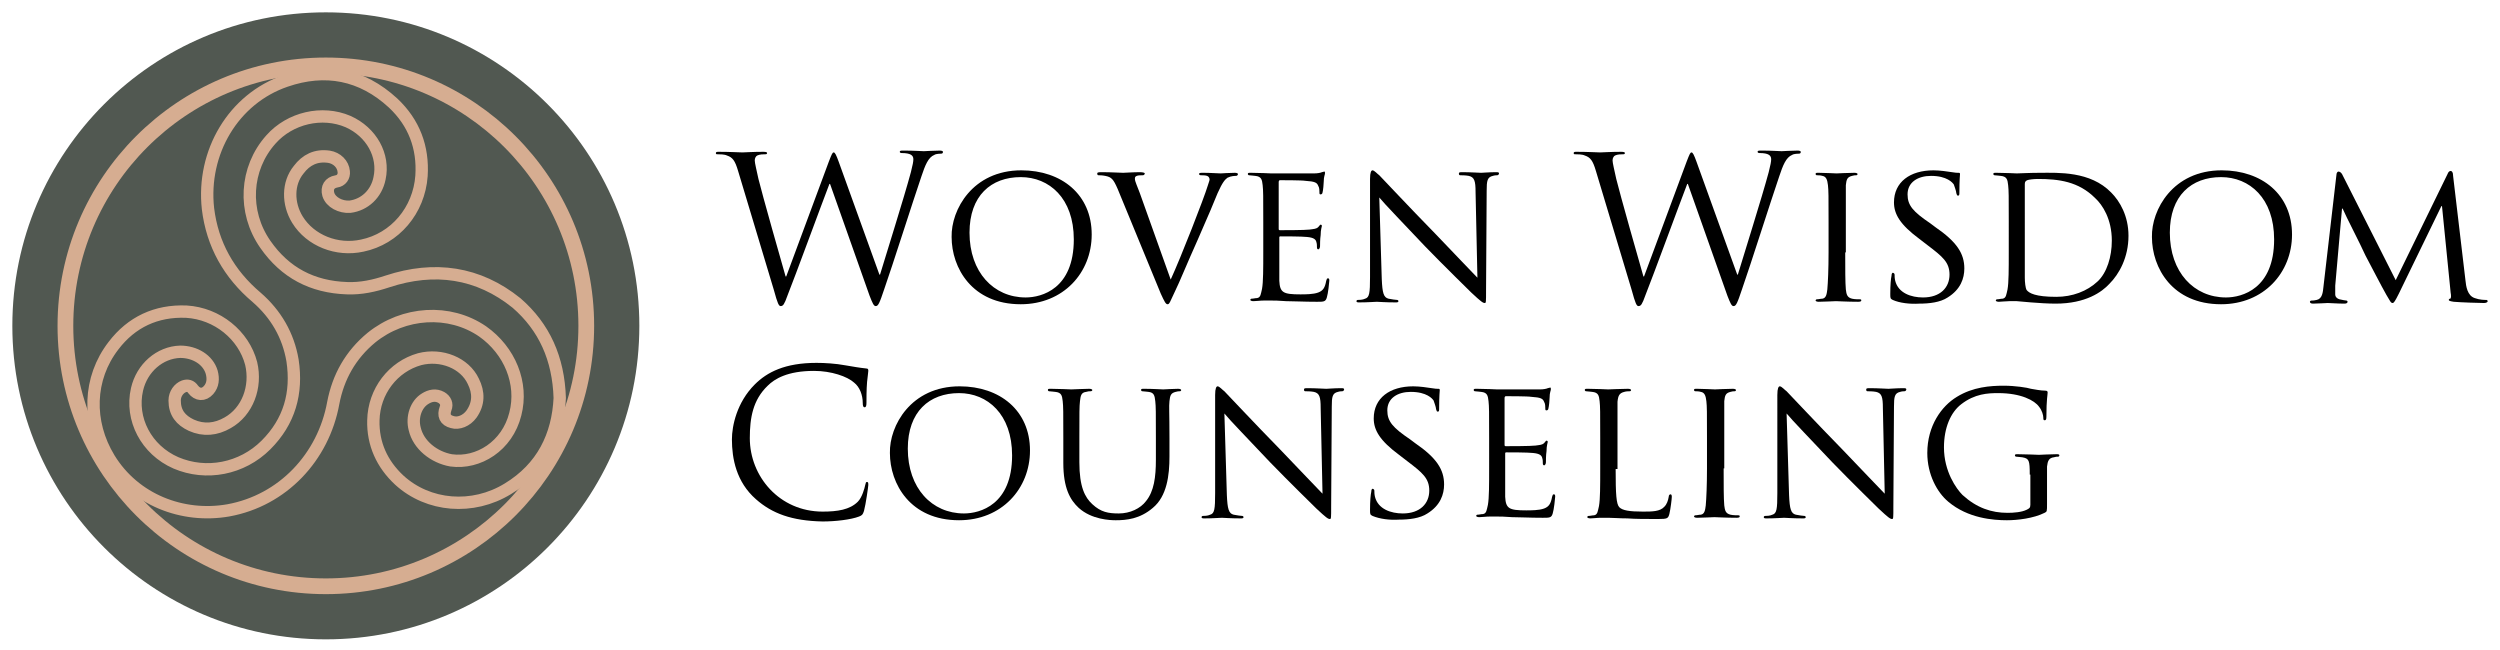 <?xml version="1.0" encoding="utf-8"?>
<!-- Generator: Adobe Illustrator 26.5.0, SVG Export Plug-In . SVG Version: 6.00 Build 0)  -->
<svg version="1.1" id="Layer_1" xmlns="http://www.w3.org/2000/svg" xmlns:xlink="http://www.w3.org/1999/xlink" x="0px" y="0px"
	 viewBox="0 0 405.1 105.3" style="enable-background:new 0 0 405.1 105.3;" xml:space="preserve">
<style type="text/css">
	.st0{fill:#515851;}
	.st1{fill:none;stroke:#D6AD91;stroke-width:2;stroke-miterlimit:10;}
	.st2{fill:none;stroke:#D6AD91;stroke-width:2.55;stroke-miterlimit:10;}
	.st3{enable-background:new    ;}
</style>
<g>
	<circle class="st0" cx="52.8" cy="52.8" r="50.8"/>
	<path class="st1" d="M90.7,64.5c-0.3,6.1-2.8,11.3-8.4,14.7c-5.7,3.5-12.9,2.9-17.6-1.4c-2.8-2.6-4.3-5.9-4.2-9.7
		c0.1-4.7,3.2-8.7,7.5-9.9c3.5-0.9,7.3,0.6,8.7,3.6c0.9,1.8,0.9,3.6-0.3,5.3c-0.8,1.1-2.1,1.6-3.1,1.3c-1.2-0.3-1.5-1.1-1.1-2.2
		c0.3-0.7,0-1.4-0.7-1.8c-0.9-0.5-1.8-0.3-2.6,0.2c-1.5,0.9-2.2,3-1.7,4.9c0.6,2.6,3.1,4.6,5.9,5.1c4.4,0.6,9.1-2.3,10.4-7.5
		c1.3-5-0.9-10.3-5.3-13.4c-5.4-3.7-12.8-3.2-18,1c-3.4,2.8-5.4,6.4-6.2,10.6c-1.6,8.8-8.2,15.8-17,17.4C29.6,84,21.8,81,17.7,74.3
		c-3.6-5.9-3.4-13,0.7-18.3c2.9-3.8,6.9-5.7,11.8-5.5c5,0.3,9.3,3.8,10.5,8.4c0.9,3.8-0.6,7.8-3.8,9.6C35,69.6,33,69.8,31,68.9
		c-1.7-0.8-2.7-2-2.7-4c0-1.1,0.7-2,1.5-2.3c0.6-0.2,1.1-0.1,1.5,0.5c0.7,0.9,1.7,1,2.5,0.1c0.7-0.8,0.8-1.8,0.5-2.9
		c-0.6-2-2.7-3.3-5.1-3.3c-3.3,0.1-6.2,2.6-7,6.1c-1.1,4.8,1.5,9.8,6.3,11.9c4.9,2.1,10.7,1,14.6-2.9c3.8-3.8,5.1-8.4,4.3-13.7
		c-0.7-4.1-2.7-7.5-5.8-10.2c-4.5-3.8-7.2-8.6-7.9-14.4c-1-9.1,4.1-17.8,12.6-20.7c6.4-2.2,12.3-1.1,17.4,3.6
		c3.4,3.2,4.9,7.2,4.6,11.8c-0.4,5.6-4.3,10.2-9.6,11.3c-4.1,0.9-8.4-0.8-10.5-4.2c-1.6-2.6-1.6-5.9,0.2-8.1
		c1.2-1.6,2.8-2.4,4.9-2.1c1.3,0.2,2.3,1.2,2.4,2.4c0.1,0.8-0.4,1.5-1.2,1.6c-1.1,0.2-1.6,1-1.3,2.1c0.4,1.3,2,2.1,3.5,2
		c2.4-0.3,4.3-2.1,4.8-4.6c0.8-3.7-1.3-7.5-5.1-9.2c-4.2-1.8-9.4-0.6-12.5,2.9c-4.2,4.7-4.6,11.7-0.9,17c3.2,4.6,7.6,6.9,13.2,7.1
		c2.3,0.1,4.5-0.4,6.6-1.1c7.6-2.5,14.7-1.5,20.9,3.5C88.2,53,90.5,58.1,90.7,64.5z"/>
	<circle class="st2" cx="52.8" cy="52.8" r="42.2"/>
</g>
<g class="st3">
	<path d="M142.5,44.5h0.1c0.9-3,3.9-12.5,5-16.6c0.3-1.2,0.4-1.7,0.4-2.1c0-0.6-0.4-1-1.9-1c-0.2,0-0.3-0.1-0.3-0.2
		c0-0.2,0.2-0.2,0.6-0.2c1.7,0,3,0.1,3.3,0.1c0.2,0,1.6-0.1,2.6-0.1c0.3,0,0.5,0.1,0.5,0.2c0,0.2-0.1,0.3-0.3,0.3
		c-0.1,0-0.8,0-1.1,0.2c-1,0.4-1.5,1.7-2.1,3.5c-1.4,4.1-4.7,14.5-6,18.2c-0.8,2.4-1,2.8-1.4,2.8c-0.3,0-0.5-0.4-1-1.7l-6.4-18.1
		h-0.1c-1.2,3.1-5.6,15.1-6.8,18.1c-0.5,1.4-0.7,1.7-1.1,1.7c-0.3,0-0.5-0.4-1.1-2.6l-5.8-19.3c-0.5-1.7-0.9-2.2-1.8-2.5
		c-0.4-0.2-1.2-0.2-1.5-0.2c-0.2,0-0.3,0-0.3-0.2c0-0.2,0.2-0.2,0.5-0.2c1.7,0,3.5,0.1,3.8,0.1c0.3,0,1.7-0.1,3.4-0.1
		c0.5,0,0.6,0.1,0.6,0.2c0,0.2-0.2,0.2-0.3,0.2c-0.3,0-0.9,0-1.3,0.2c-0.2,0.1-0.4,0.4-0.4,0.8s0.3,1.6,0.6,3
		c0.5,2.1,3.9,14.1,4.4,15.8h0.1l6.9-18.6c0.5-1.3,0.6-1.5,0.8-1.5c0.2,0,0.4,0.4,0.8,1.5L142.5,44.5z"/>
	<path d="M165.5,27.6c6.5,0,11.4,3.9,11.4,10.4c0,6.2-4.6,11.3-11.5,11.3c-7.9,0-11.2-5.9-11.2-10.9C154.1,34,157.6,27.6,165.5,27.6
		z M166.2,48.2c2.6,0,7.8-1.4,7.8-9.4c0-6.7-4-10.1-8.6-10.1c-4.8,0-8.3,3-8.3,9C157.1,44.1,161,48.2,166.2,48.2z"/>
	<path d="M189.7,45.3c1.7-3.7,5.4-13.2,6-15.2c0.1-0.4,0.3-0.8,0.3-1s-0.1-0.5-0.4-0.6c-0.3-0.1-0.7-0.1-1-0.1
		c-0.2,0-0.3-0.1-0.3-0.2c0-0.2,0.2-0.2,0.7-0.2c1.1,0,2.4,0.1,2.8,0.1c0.2,0,1.4-0.1,2.3-0.1c0.3,0,0.5,0.1,0.5,0.2
		c0,0.1-0.1,0.3-0.3,0.3c-0.2,0-0.8,0-1.4,0.3c-0.4,0.3-0.8,0.7-1.6,2.5c-0.3,0.8-1.7,4.1-3.2,7.5c-1.8,4-3,7-3.7,8.4
		c-0.8,1.7-0.9,2.1-1.2,2.1c-0.3,0-0.5-0.4-1.1-1.7l-7-17c-0.7-1.6-1-1.9-2-2.1c-0.5-0.1-0.9-0.1-1.1-0.1s-0.2-0.2-0.2-0.3
		c0-0.2,0.3-0.2,0.8-0.2c1.4,0,3,0.1,3.4,0.1c0.3,0,1.6-0.1,2.7-0.1c0.5,0,0.8,0.1,0.8,0.2c0,0.1-0.1,0.3-0.3,0.3
		c-0.3,0-0.8,0-1,0.1c-0.3,0.1-0.3,0.3-0.3,0.5c0,0.4,0.4,1.2,0.8,2.3L189.7,45.3z"/>
	<path d="M204.7,36c0-4.3,0-5.1-0.1-6c-0.1-0.9-0.2-1.4-1.2-1.5c-0.2,0-0.7-0.1-1-0.1c-0.1,0-0.2-0.1-0.2-0.2c0-0.2,0.1-0.2,0.5-0.2
		c1.3,0,3.2,0.1,3.3,0.1c0.2,0,6.2,0,6.9,0c0.6,0,1.1-0.1,1.3-0.2c0.1,0,0.3-0.1,0.4-0.1c0.1,0,0.1,0.1,0.1,0.3
		c0,0.2-0.2,0.5-0.2,1.3c0,0.3-0.1,1.5-0.2,1.8c0,0.1-0.1,0.3-0.3,0.3c-0.2,0-0.2-0.1-0.2-0.4c0-0.2,0-0.7-0.2-1
		c-0.2-0.5-0.5-0.7-2.1-0.8c-0.5-0.1-3.8-0.1-4.1-0.1c-0.1,0-0.2,0.1-0.2,0.3V37c0,0.2,0,0.3,0.2,0.3c0.4,0,4.1,0,4.8-0.1
		c0.7-0.1,1.1-0.1,1.4-0.4c0.2-0.2,0.3-0.4,0.4-0.4s0.2,0.1,0.2,0.2s-0.2,0.6-0.2,1.5c-0.1,0.6-0.1,1.6-0.1,1.8
		c0,0.2-0.1,0.5-0.3,0.5c-0.1,0-0.2-0.1-0.2-0.3c0-0.3,0-0.6-0.1-0.9c-0.1-0.4-0.4-0.7-1.5-0.8c-0.8-0.1-3.8-0.1-4.3-0.1
		c-0.2,0-0.2,0.1-0.2,0.2v2.3c0,0.9,0,4.2,0,4.7c0.1,1.9,0.6,2.2,3.4,2.2c0.8,0,2.1,0,2.9-0.3c0.8-0.3,1.1-0.8,1.3-1.9
		c0.1-0.3,0.1-0.4,0.3-0.4s0.2,0.2,0.2,0.4c0,0.2-0.2,2.1-0.4,2.7c-0.2,0.7-0.5,0.7-1.6,0.7c-2.2,0-3.8-0.1-5-0.1
		c-1.2-0.1-2-0.1-2.4-0.1c-0.1,0-0.6,0-1.2,0c-0.6,0-1.2,0.1-1.7,0.1c-0.3,0-0.5-0.1-0.5-0.2c0-0.1,0.1-0.2,0.2-0.2
		c0.3,0,0.6-0.1,0.9-0.1c0.6-0.1,0.6-0.7,0.8-1.5c0.2-1.1,0.2-3.3,0.2-6V36z"/>
	<path d="M223.9,45.2c0.1,2.3,0.3,3,1.1,3.2c0.5,0.1,1.2,0.2,1.4,0.2c0.1,0,0.2,0.1,0.2,0.2c0,0.2-0.2,0.2-0.5,0.2
		c-1.6,0-2.8-0.1-3-0.1s-1.5,0.1-2.8,0.1c-0.3,0-0.5,0-0.5-0.2c0-0.1,0.1-0.2,0.2-0.2c0.2,0,0.8,0,1.2-0.2c0.7-0.2,0.8-0.9,0.8-3.5
		V29c0-1.1,0.2-1.4,0.4-1.4c0.3,0,0.8,0.6,1.1,0.8c0.5,0.5,4.6,4.9,9.1,9.5c2.8,2.9,5.9,6.2,6.8,7.1l-0.3-13.9
		c0-1.8-0.2-2.4-1.1-2.6c-0.5-0.1-1.2-0.1-1.4-0.1c-0.2,0-0.2-0.2-0.2-0.3c0-0.2,0.2-0.2,0.6-0.2c1.3,0,2.7,0.1,3,0.1
		s1.3-0.1,2.4-0.1c0.3,0,0.5,0,0.5,0.2c0,0.1-0.1,0.3-0.3,0.3c-0.1,0-0.4,0-0.7,0.1c-0.9,0.2-1,0.8-1,2.4l-0.1,16.2c0,1.8,0,2-0.2,2
		c-0.3,0-0.6-0.2-2.2-1.7c-0.3-0.3-4.4-4.3-7.5-7.5c-3.3-3.5-6.6-6.9-7.4-7.9L223.9,45.2z"/>
	<path d="M281.5,44.5h0.1c0.9-3,3.9-12.5,5-16.6c0.3-1.2,0.4-1.7,0.4-2.1c0-0.6-0.4-1-1.9-1c-0.2,0-0.3-0.1-0.3-0.2
		c0-0.2,0.2-0.2,0.6-0.2c1.7,0,3,0.1,3.3,0.1c0.2,0,1.6-0.1,2.6-0.1c0.3,0,0.5,0.1,0.5,0.2c0,0.2-0.1,0.3-0.3,0.3
		c-0.1,0-0.8,0-1.1,0.2c-1,0.4-1.5,1.7-2.1,3.5c-1.4,4.1-4.7,14.5-6,18.2c-0.8,2.4-1,2.8-1.4,2.8c-0.3,0-0.5-0.4-1-1.7l-6.4-18.1
		h-0.1c-1.2,3.1-5.6,15.1-6.8,18.1c-0.5,1.4-0.7,1.7-1.1,1.7c-0.3,0-0.5-0.4-1.1-2.6l-5.8-19.3c-0.5-1.7-0.9-2.2-1.8-2.5
		c-0.4-0.2-1.2-0.2-1.5-0.2c-0.2,0-0.3,0-0.3-0.2c0-0.2,0.2-0.2,0.5-0.2c1.7,0,3.5,0.1,3.8,0.1c0.3,0,1.7-0.1,3.4-0.1
		c0.5,0,0.6,0.1,0.6,0.2c0,0.2-0.2,0.2-0.3,0.2c-0.3,0-0.9,0-1.3,0.2c-0.2,0.1-0.4,0.4-0.4,0.8s0.3,1.6,0.6,3
		c0.5,2.1,3.9,14.1,4.4,15.8h0.1l6.9-18.6c0.5-1.3,0.6-1.5,0.8-1.5c0.2,0,0.4,0.4,0.8,1.5L281.5,44.5z"/>
	<path d="M299,40.9c0,2.7,0,4.9,0.1,6c0.1,0.8,0.2,1.3,1,1.5c0.4,0.1,1,0.1,1.3,0.1c0.2,0,0.2,0.1,0.2,0.2c0,0.1-0.1,0.2-0.5,0.2
		c-1.6,0-3.5-0.1-3.6-0.1c-0.2,0-2,0.1-2.8,0.1c-0.3,0-0.5-0.1-0.5-0.2c0-0.1,0.1-0.2,0.2-0.2c0.3,0,0.6-0.1,0.9-0.1
		c0.6-0.1,0.7-0.7,0.8-1.5c0.1-1.1,0.2-3.3,0.2-6V36c0-4.3,0-5.1-0.1-6c-0.1-0.9-0.3-1.4-0.9-1.5c-0.3-0.1-0.7-0.1-0.9-0.1
		c-0.1,0-0.2-0.1-0.2-0.2c0-0.2,0.1-0.2,0.5-0.2c0.9,0,2.7,0.1,2.9,0.1c0.1,0,2-0.1,2.9-0.1c0.3,0,0.5,0.1,0.5,0.2
		c0,0.1-0.1,0.2-0.2,0.2c-0.2,0-0.4,0-0.7,0.1c-0.8,0.2-0.9,0.6-1,1.5c0,0.9,0,1.7,0,6V40.9z"/>
	<path d="M306.7,48.6c-0.4-0.2-0.4-0.3-0.4-1c0-1.4,0.1-2.5,0.2-2.9c0-0.3,0.1-0.5,0.2-0.5s0.3,0.1,0.3,0.3s0,0.6,0.1,1
		c0.5,2,2.6,2.7,4.5,2.7c2.8,0,4.3-1.6,4.3-3.7c0-2-1.1-2.9-3.6-4.8l-1.3-1c-3.1-2.3-4.1-4-4.1-5.9c0-3.3,2.6-5.2,6.4-5.2
		c1.1,0,2.3,0.2,3,0.3c0.6,0.1,0.8,0.1,1,0.1c0.2,0,0.3,0,0.3,0.2c0,0.1-0.1,1-0.1,2.9c0,0.4,0,0.6-0.2,0.6c-0.2,0-0.2-0.1-0.3-0.4
		c0-0.3-0.3-1.1-0.4-1.4c-0.2-0.3-1.1-1.4-3.7-1.4c-2.1,0-3.8,1-3.8,3c0,1.8,0.9,2.8,3.7,4.7l0.8,0.6c3.5,2.4,4.7,4.3,4.7,6.7
		c0,1.6-0.6,3.4-2.7,4.7c-1.2,0.8-3,1-4.6,1C309.5,49.3,307.8,49.1,306.7,48.6z"/>
	<path d="M325.5,36c0-4.3,0-5.1-0.1-6c-0.1-0.9-0.2-1.4-1.2-1.5c-0.2,0-0.7-0.1-1-0.1c-0.1,0-0.2-0.1-0.2-0.2c0-0.2,0.1-0.2,0.5-0.2
		c1.3,0,3.2,0.1,3.3,0.1c0.3,0,2.2-0.1,3.8-0.1c2.9,0,8.1-0.3,11.5,3.2c1.4,1.4,2.8,3.8,2.8,7c0,3.5-1.5,6.2-3.1,7.8
		c-1.2,1.3-3.8,3.2-8.7,3.2c-1.2,0-2.8-0.1-4-0.2c-1.2-0.1-2.2-0.2-2.3-0.2c-0.1,0-0.6,0-1.2,0c-0.6,0-1.3,0.1-1.7,0.1
		c-0.3,0-0.5-0.1-0.5-0.2c0-0.1,0.1-0.2,0.2-0.2c0.3,0,0.6-0.1,0.9-0.1c0.6-0.1,0.6-0.7,0.8-1.5c0.2-1.1,0.2-3.3,0.2-6V36z
		 M328.1,39c0,2.9,0,5.5,0,6c0,0.7,0.1,1.7,0.3,2c0.4,0.5,1.4,1.1,4.8,1.1c2.6,0,5-0.9,6.7-2.5c1.5-1.4,2.3-4,2.3-6.6
		c0-3.5-1.5-5.8-2.7-6.9c-2.7-2.7-5.9-3.1-9.3-3.1c-0.6,0-1.5,0.1-1.7,0.2s-0.4,0.2-0.4,0.6V39z"/>
	<path d="M360,27.6c6.5,0,11.4,3.9,11.4,10.4c0,6.2-4.6,11.3-11.5,11.3c-7.9,0-11.2-5.9-11.2-10.9C348.6,34,352.1,27.6,360,27.6z
		 M360.7,48.2c2.6,0,7.8-1.4,7.8-9.4c0-6.7-4-10.1-8.6-10.1c-4.8,0-8.3,3-8.3,9C351.6,44.1,355.5,48.2,360.7,48.2z"/>
	<path d="M399.5,45.4c0.1,1,0.3,2.5,1.5,2.9c0.8,0.3,1.6,0.3,1.9,0.3c0.1,0,0.2,0.1,0.2,0.2c0,0.2-0.3,0.3-0.6,0.3
		c-0.7,0-3.8-0.1-4.9-0.2c-0.7-0.1-0.8-0.2-0.8-0.3c0-0.1,0.1-0.2,0.2-0.2c0.2,0,0.2-0.5,0.1-1l-1.4-14h-0.1l-6.9,14.2
		c-0.6,1.2-0.8,1.5-1,1.5c-0.3,0-0.4-0.3-1-1.3c-0.8-1.4-2.6-4.9-3.4-6.4c-0.8-1.8-3.2-6.4-3.7-7.6h-0.1l-1.1,12.5
		c0,0.4,0,0.9,0,1.4c0,0.4,0.3,0.7,0.7,0.8c0.5,0.1,0.9,0.2,1.1,0.2c0.1,0,0.2,0.1,0.2,0.2c0,0.2-0.2,0.3-0.5,0.3
		c-1.1,0-2.4-0.1-2.7-0.1c-0.3,0-1.6,0.1-2.4,0.1c-0.3,0-0.5-0.1-0.5-0.3c0-0.1,0.1-0.2,0.3-0.2c0.2,0,0.4,0,0.8-0.1
		c0.9-0.2,1-1.2,1.1-2.2l2.1-18.1c0-0.3,0.2-0.5,0.3-0.5c0.2,0,0.4,0.1,0.6,0.4l8.7,17.2l8.4-17.2c0.1-0.3,0.3-0.5,0.5-0.5
		c0.2,0,0.4,0.2,0.4,0.8L399.5,45.4z"/>
</g>
<g class="st3">
	<path d="M122.5,80.9c-3.2-2.8-3.9-6.6-3.9-9.7c0-2.2,0.8-6,3.7-8.9c2-2,4.9-3.5,10-3.5c1.3,0,3.1,0.1,4.7,0.4
		c1.2,0.2,2.3,0.4,3.3,0.5c0.4,0,0.4,0.2,0.4,0.4c0,0.3-0.1,0.7-0.2,1.8c-0.1,1.1-0.1,2.9-0.1,3.4c0,0.5-0.1,0.7-0.3,0.7
		c-0.2,0-0.3-0.2-0.3-0.7c0-1.3-0.5-2.6-1.4-3.3c-1.1-1-3.7-1.9-6.5-1.9c-4.3,0-6.4,1.3-7.5,2.4c-2.4,2.3-2.9,5.2-2.9,8.5
		c0,6.2,4.8,11.9,11.8,11.9c2.4,0,4.4-0.3,5.7-1.6c0.7-0.7,1.1-2.2,1.2-2.7c0.1-0.4,0.1-0.5,0.3-0.5c0.2,0,0.2,0.2,0.2,0.5
		c0,0.2-0.4,3.1-0.7,4.2c-0.2,0.6-0.3,0.7-0.8,0.9c-1.3,0.5-3.8,0.8-5.9,0.8C128.3,84.4,125.1,83.2,122.5,80.9z"/>
	<path d="M155.5,62.6c6.5,0,11.4,3.9,11.4,10.4c0,6.2-4.6,11.3-11.5,11.3c-7.9,0-11.2-5.9-11.2-10.9C144.1,69,147.6,62.6,155.5,62.6
		z M156.2,83.2c2.6,0,7.8-1.4,7.8-9.4c0-6.7-4-10.1-8.6-10.1c-4.8,0-8.3,3-8.3,9C147.1,79.1,151,83.2,156.2,83.2z"/>
	<path d="M172.3,71c0-4.3,0-5.1-0.1-6c-0.1-0.9-0.2-1.4-1.2-1.5c-0.2,0-0.7-0.1-1-0.1c-0.1,0-0.2-0.1-0.2-0.2c0-0.2,0.1-0.2,0.5-0.2
		c1.3,0,3,0.1,3.3,0.1c0.3,0,2.1-0.1,2.9-0.1c0.3,0,0.5,0.1,0.5,0.2c0,0.1-0.1,0.2-0.3,0.2c-0.2,0-0.4,0-0.7,0.1
		c-0.8,0.1-0.9,0.6-1,1.5c-0.1,0.9-0.1,1.7-0.1,6v3.9c0,4,0.9,5.7,2.1,6.8c1.4,1.3,2.6,1.5,4.3,1.5c1.8,0,3.5-0.8,4.4-2
		c1.3-1.6,1.6-3.9,1.6-6.7V71c0-4.3,0-5.1-0.1-6s-0.2-1.4-1.1-1.5c-0.2,0-0.7-0.1-1-0.1c-0.1,0-0.2-0.1-0.2-0.2
		c0-0.2,0.1-0.2,0.5-0.2c1.3,0,2.9,0.1,3.1,0.1c0.2,0,1.6-0.1,2.4-0.1c0.3,0,0.5,0.1,0.5,0.2c0,0.1-0.1,0.2-0.2,0.2
		c-0.2,0-0.4,0-0.7,0.1c-0.8,0.2-0.9,0.6-1,1.5c-0.1,0.9,0,1.7,0,6v3c0,3-0.4,6.4-2.7,8.3c-2.1,1.8-4.3,2-6,2c-0.9,0-3.9-0.1-6-2
		c-1.4-1.3-2.5-3.2-2.5-7.3V71z"/>
	<path d="M198.8,80.2c0.1,2.3,0.3,3,1.1,3.2c0.5,0.1,1.2,0.2,1.4,0.2c0.1,0,0.2,0.1,0.2,0.2c0,0.2-0.2,0.2-0.5,0.2
		c-1.6,0-2.8-0.1-3-0.1c-0.3,0-1.5,0.1-2.8,0.1c-0.3,0-0.5,0-0.5-0.2c0-0.1,0.1-0.2,0.2-0.2c0.2,0,0.8,0,1.2-0.2
		c0.7-0.2,0.8-0.9,0.8-3.5V64c0-1.1,0.2-1.4,0.4-1.4c0.3,0,0.8,0.6,1.1,0.8c0.5,0.5,4.6,4.9,9.1,9.5c2.8,2.9,5.9,6.2,6.8,7.1
		l-0.3-13.9c0-1.8-0.2-2.4-1.1-2.6c-0.5-0.1-1.2-0.1-1.4-0.1c-0.2,0-0.2-0.2-0.2-0.3c0-0.2,0.2-0.2,0.6-0.2c1.3,0,2.7,0.1,3,0.1
		s1.3-0.1,2.4-0.1c0.3,0,0.5,0,0.5,0.2c0,0.1-0.1,0.3-0.3,0.3c-0.1,0-0.4,0-0.7,0.1c-0.9,0.2-1,0.8-1,2.4l-0.1,16.2c0,1.8,0,2-0.2,2
		c-0.3,0-0.6-0.2-2.2-1.7c-0.3-0.3-4.4-4.3-7.5-7.5c-3.3-3.5-6.6-6.9-7.4-7.9L198.8,80.2z"/>
	<path d="M222.4,83.6c-0.4-0.2-0.4-0.3-0.4-1c0-1.4,0.1-2.5,0.2-2.9c0-0.3,0.1-0.5,0.2-0.5s0.3,0.1,0.3,0.3s0,0.6,0.1,1
		c0.5,2,2.6,2.7,4.5,2.7c2.8,0,4.3-1.6,4.3-3.7c0-2-1.1-2.9-3.6-4.8l-1.3-1c-3.1-2.3-4.1-4-4.1-5.9c0-3.3,2.6-5.2,6.4-5.2
		c1.1,0,2.3,0.2,3,0.3c0.6,0.1,0.8,0.1,1,0.1c0.2,0,0.3,0,0.3,0.2c0,0.1-0.1,1-0.1,2.9c0,0.4,0,0.6-0.2,0.6c-0.2,0-0.2-0.1-0.3-0.4
		c0-0.3-0.3-1.1-0.4-1.4c-0.2-0.3-1.1-1.4-3.7-1.4c-2.1,0-3.8,1-3.8,3c0,1.8,0.9,2.8,3.7,4.7l0.8,0.6c3.5,2.4,4.7,4.3,4.7,6.7
		c0,1.6-0.6,3.4-2.7,4.7c-1.2,0.8-3,1-4.6,1C225.2,84.3,223.6,84.1,222.4,83.6z"/>
	<path d="M241.3,71c0-4.3,0-5.1-0.1-6c-0.1-0.9-0.2-1.4-1.2-1.5c-0.2,0-0.7-0.1-1-0.1c-0.1,0-0.2-0.1-0.2-0.2c0-0.2,0.1-0.2,0.5-0.2
		c1.3,0,3.2,0.1,3.3,0.1c0.2,0,6.2,0,6.9,0c0.6,0,1.1-0.1,1.3-0.2c0.1,0,0.3-0.1,0.4-0.1c0.1,0,0.1,0.1,0.1,0.3
		c0,0.2-0.2,0.5-0.2,1.3c0,0.3-0.1,1.5-0.2,1.8c0,0.1-0.1,0.3-0.3,0.3c-0.2,0-0.2-0.1-0.2-0.4c0-0.2,0-0.7-0.2-1
		c-0.2-0.5-0.5-0.7-2.1-0.8c-0.5-0.1-3.8-0.1-4.1-0.1c-0.1,0-0.2,0.1-0.2,0.3V72c0,0.2,0,0.3,0.2,0.3c0.4,0,4.1,0,4.8-0.1
		c0.7-0.1,1.1-0.1,1.4-0.4c0.2-0.2,0.3-0.4,0.4-0.4s0.2,0.1,0.2,0.2s-0.2,0.6-0.2,1.5c-0.1,0.6-0.1,1.6-0.1,1.8
		c0,0.2-0.1,0.5-0.3,0.5c-0.1,0-0.2-0.1-0.2-0.3c0-0.3,0-0.6-0.1-0.9c-0.1-0.4-0.4-0.7-1.5-0.8c-0.8-0.1-3.8-0.1-4.3-0.1
		c-0.2,0-0.2,0.1-0.2,0.2v2.3c0,0.9,0,4.2,0,4.7c0.1,1.9,0.6,2.2,3.4,2.2c0.8,0,2.1,0,2.9-0.3c0.8-0.3,1.1-0.8,1.3-1.9
		c0.1-0.3,0.1-0.4,0.3-0.4s0.2,0.2,0.2,0.4c0,0.2-0.2,2.1-0.4,2.7c-0.2,0.7-0.5,0.7-1.6,0.7c-2.2,0-3.8-0.1-5-0.1
		c-1.2-0.1-2-0.1-2.4-0.1c-0.1,0-0.6,0-1.2,0c-0.6,0-1.2,0.1-1.7,0.1c-0.3,0-0.5-0.1-0.5-0.2c0-0.1,0.1-0.2,0.2-0.2
		c0.3,0,0.6-0.1,0.9-0.1c0.6-0.1,0.6-0.7,0.8-1.5c0.2-1.1,0.2-3.3,0.2-6V71z"/>
	<path d="M261.8,76c0,4.1,0.1,5.7,0.6,6.2c0.5,0.5,1.6,0.7,3.8,0.7c1.5,0,2.8,0,3.5-0.8c0.4-0.4,0.6-1,0.7-1.6
		c0-0.2,0.1-0.4,0.3-0.4c0.1,0,0.2,0.1,0.2,0.4s-0.2,2-0.4,2.8c-0.2,0.7-0.3,0.8-1.8,0.8c-2.1,0-3.7,0-5-0.1c-1.3,0-2.3-0.1-3.1-0.1
		c-0.1,0-0.6,0-1.2,0c-0.6,0-1.2,0.1-1.7,0.1c-0.3,0-0.5-0.1-0.5-0.2c0-0.1,0.1-0.2,0.2-0.2c0.3,0,0.6-0.1,0.9-0.1
		c0.6-0.1,0.6-0.7,0.8-1.5c0.2-1.1,0.2-3.3,0.2-6V71c0-4.3,0-5.1-0.1-6c-0.1-0.9-0.2-1.4-1.2-1.5c-0.2,0-0.7-0.1-1-0.1
		c-0.1,0-0.2-0.1-0.2-0.2c0-0.2,0.1-0.2,0.5-0.2c1.3,0,3.1,0.1,3.3,0.1c0.1,0,2.3-0.1,3.2-0.1c0.3,0,0.5,0.1,0.5,0.2
		c0,0.1-0.1,0.2-0.2,0.2c-0.2,0-0.6,0-0.9,0.1c-0.8,0.2-1,0.6-1.1,1.6c0,0.9,0,1.7,0,6V76z"/>
	<path d="M279.3,75.9c0,2.7,0,4.9,0.1,6c0.1,0.8,0.2,1.3,1,1.5c0.4,0.1,1,0.1,1.3,0.1c0.2,0,0.2,0.1,0.2,0.2c0,0.1-0.1,0.2-0.5,0.2
		c-1.6,0-3.5-0.1-3.6-0.1c-0.2,0-2,0.1-2.8,0.1c-0.3,0-0.5-0.1-0.5-0.2c0-0.1,0.1-0.2,0.2-0.2c0.3,0,0.6-0.1,0.9-0.1
		c0.6-0.1,0.7-0.7,0.8-1.5c0.1-1.1,0.2-3.3,0.2-6V71c0-4.3,0-5.1-0.1-6c-0.1-0.9-0.3-1.4-0.9-1.5c-0.3-0.1-0.7-0.1-0.9-0.1
		c-0.1,0-0.2-0.1-0.2-0.2c0-0.2,0.1-0.2,0.5-0.2c0.9,0,2.7,0.1,2.9,0.1c0.1,0,2-0.1,2.9-0.1c0.3,0,0.5,0.1,0.5,0.2
		c0,0.1-0.1,0.2-0.2,0.2c-0.2,0-0.4,0-0.7,0.1c-0.8,0.2-0.9,0.6-1,1.5c0,0.9,0,1.7,0,6V75.9z"/>
	<path d="M289.9,80.2c0.1,2.3,0.3,3,1.1,3.2c0.5,0.1,1.2,0.2,1.4,0.2c0.1,0,0.2,0.1,0.2,0.2c0,0.2-0.2,0.2-0.5,0.2
		c-1.6,0-2.8-0.1-3-0.1s-1.5,0.1-2.8,0.1c-0.3,0-0.5,0-0.5-0.2c0-0.1,0.1-0.2,0.2-0.2c0.2,0,0.8,0,1.2-0.2c0.7-0.2,0.8-0.9,0.8-3.5
		V64c0-1.1,0.2-1.4,0.4-1.4c0.3,0,0.8,0.6,1.1,0.8c0.5,0.5,4.6,4.9,9.1,9.5c2.8,2.9,5.9,6.2,6.8,7.1l-0.3-13.9
		c0-1.8-0.2-2.4-1.1-2.6c-0.5-0.1-1.2-0.1-1.4-0.1c-0.2,0-0.2-0.2-0.2-0.3c0-0.2,0.2-0.2,0.6-0.2c1.3,0,2.7,0.1,3,0.1
		s1.3-0.1,2.4-0.1c0.3,0,0.5,0,0.5,0.2c0,0.1-0.1,0.3-0.3,0.3c-0.1,0-0.4,0-0.7,0.1c-0.9,0.2-1,0.8-1,2.4l-0.1,16.2c0,1.8,0,2-0.2,2
		c-0.3,0-0.6-0.2-2.2-1.7c-0.3-0.3-4.4-4.3-7.5-7.5c-3.3-3.5-6.6-6.9-7.4-7.9L289.9,80.2z"/>
	<path d="M328.9,76.9c0-2.3-0.1-2.6-1.2-2.8c-0.2,0-0.7-0.1-1-0.1c-0.1,0-0.2-0.1-0.2-0.2c0-0.2,0.1-0.2,0.5-0.2
		c1.3,0,3.2,0.1,3.4,0.1c0.1,0,1.9-0.1,2.8-0.1c0.3,0,0.5,0,0.5,0.2c0,0.1-0.1,0.2-0.2,0.2c-0.2,0-0.4,0-0.7,0.1
		c-0.8,0.1-1,0.6-1.1,1.5c0,0.9,0,1.7,0,2.9v3.1c0,1.3,0,1.3-0.4,1.5c-1.8,0.9-4.4,1.2-6.1,1.2c-2.2,0-6.3-0.3-9.5-3
		c-1.8-1.5-3.4-4.4-3.4-7.9c0-4.4,2.3-7.6,4.8-9.1c2.6-1.6,5.4-1.8,7.6-1.8c1.8,0,3.8,0.3,4.4,0.5c0.6,0.1,1.6,0.3,2.3,0.3
		c0.3,0,0.4,0.1,0.4,0.3c0,0.4-0.2,1.1-0.2,3.9c0,0.5-0.1,0.6-0.3,0.6c-0.2,0-0.2-0.2-0.2-0.4c0-0.4-0.2-1.2-0.7-1.8
		c-0.7-1-2.9-2.2-6.6-2.2c-1.7,0-3.8,0.1-6,1.8c-1.7,1.3-2.8,3.8-2.8,7c0,3.9,2,6.7,3,7.7c2.3,2.1,4.7,2.9,7.3,2.9
		c1,0,2.3-0.1,3.1-0.5c0.4-0.2,0.6-0.3,0.6-0.8V76.9z"/>
</g>
</svg>
